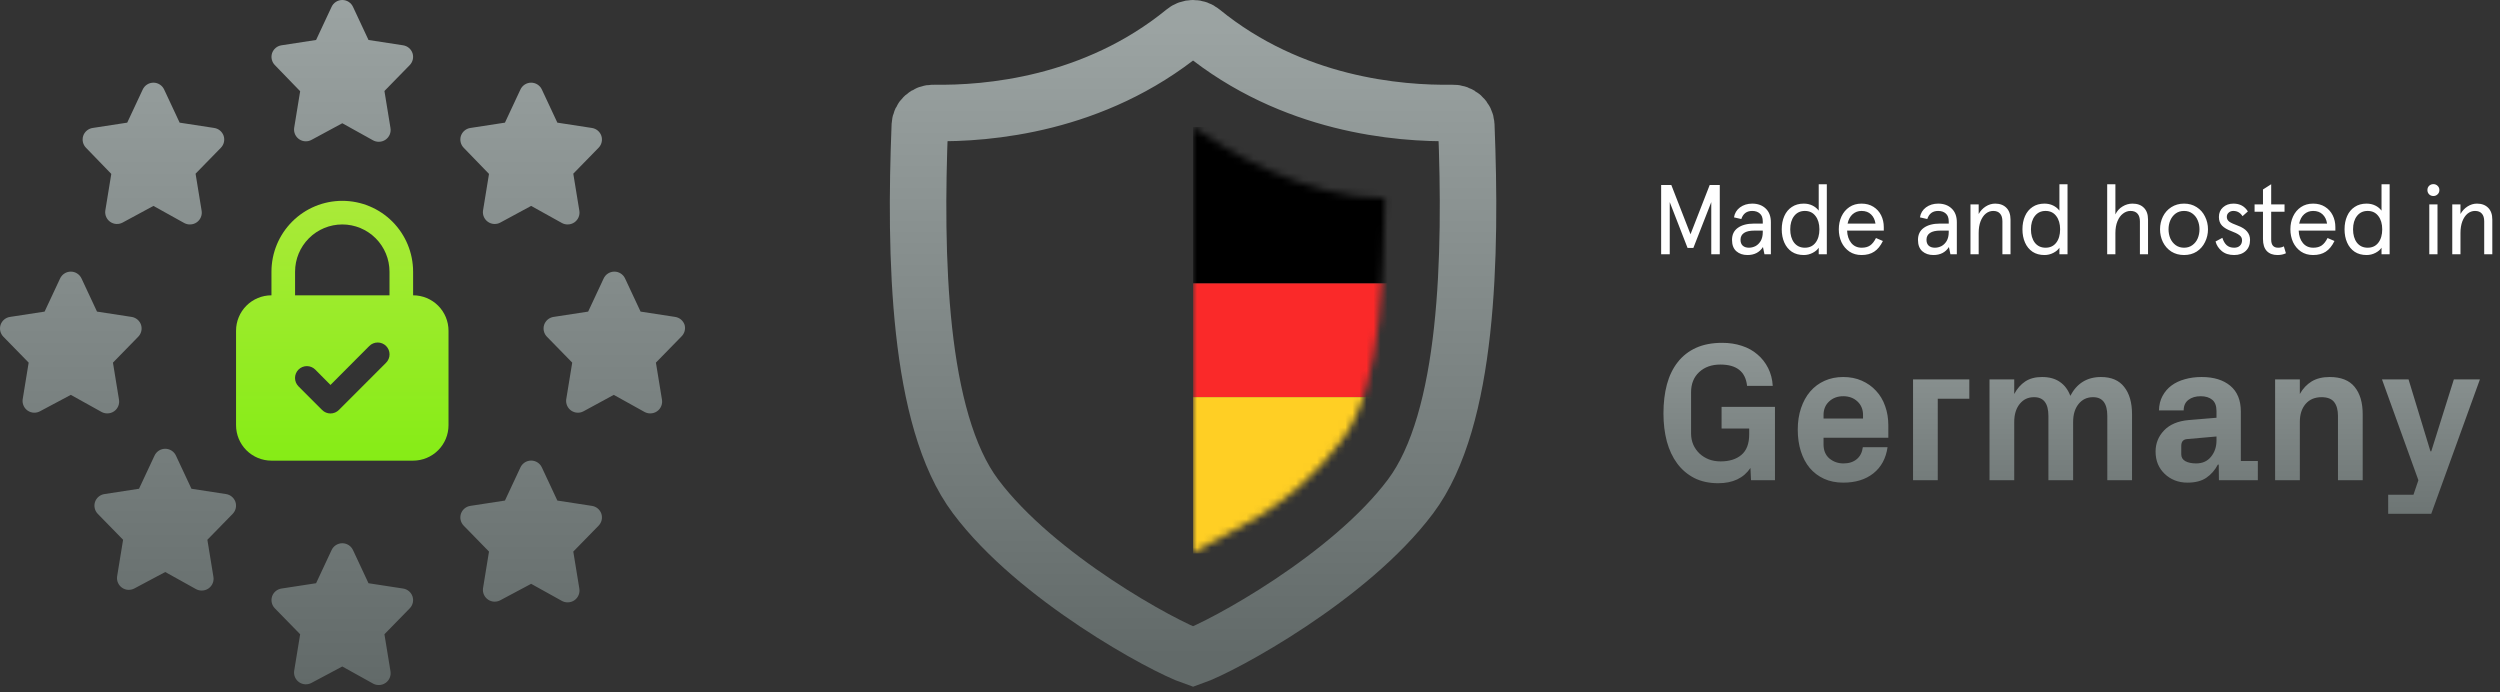 <svg width="354" height="98" viewBox="0 0 354 98" fill="none" xmlns="http://www.w3.org/2000/svg">
<rect x="0" y="0" width="354" height="98" fill="#333333" stroke="none"/>
<path d="M207.627 17.727C207.602 17.25 207.386 16.802 207.025 16.478C206.663 16.154 206.185 15.981 205.694 15.996C198.057 16.123 182.953 14.884 170.157 4.438C169.817 4.155 169.385 4 168.937 4C168.49 4 168.058 4.155 167.718 4.438C154.922 14.884 139.818 16.123 132.181 15.996C131.69 15.981 131.212 16.154 130.85 16.478C130.489 16.802 130.273 17.25 130.248 17.727C129.517 36.085 129.929 59.365 138.148 70.303C146.741 81.788 164.735 91.542 168.937 93C173.14 91.523 191.134 81.77 199.727 70.303C207.946 59.365 208.358 36.085 207.627 17.727Z" stroke="url(#paint0_linear)" stroke-width="8"/>
<mask id="mask0" style="mask-type:alpha" maskUnits="userSpaceOnUse" x="168" y="17" width="29" height="62">
<path d="M196.114 28.051C184.841 28.051 173.635 21.34 168.938 17.985V78.378C173.97 75.023 182.201 72.772 190.075 62.273C196.114 54.221 195.779 36.774 196.114 28.051Z" fill="#C4C4C4"/>
</mask>
<g mask="url(#mask0)">
<rect x="168.938" y="17.985" width="28.183" height="22.144" fill="black"/>
<rect x="168.938" y="40.13" width="28.183" height="16.105" fill="#FA2929"/>
<rect x="168.938" y="56.234" width="28.183" height="22.144" fill="#FFCF24"/>
</g>
<path d="M235.218 26.2H236.66L239.376 33.172L242.092 26.2H243.52V36H242.316V28.622L239.782 35.104H238.956L236.436 28.622V36H235.218V26.2ZM247.438 36.112C246.803 36.112 246.281 35.935 245.87 35.58C245.459 35.216 245.254 34.679 245.254 33.97C245.254 33.223 245.529 32.654 246.08 32.262C246.64 31.861 247.405 31.66 248.376 31.66H249.608V31.352C249.608 30.839 249.468 30.465 249.188 30.232C248.917 29.989 248.558 29.868 248.11 29.868C247.335 29.868 246.822 30.251 246.57 31.016L245.534 30.778C245.627 30.19 245.912 29.719 246.388 29.364C246.873 29.009 247.447 28.832 248.11 28.832C248.903 28.832 249.543 29.065 250.028 29.532C250.513 29.989 250.756 30.638 250.756 31.478V36H249.846L249.636 34.978C249.151 35.734 248.418 36.112 247.438 36.112ZM247.648 35.076C247.965 35.076 248.273 35.001 248.572 34.852C248.871 34.693 249.118 34.451 249.314 34.124C249.51 33.788 249.608 33.373 249.608 32.878V32.654H248.418C247.765 32.654 247.275 32.766 246.948 32.99C246.621 33.214 246.458 33.536 246.458 33.956C246.458 34.311 246.561 34.586 246.766 34.782C246.981 34.978 247.275 35.076 247.648 35.076ZM255.416 36.112C254.754 36.112 254.189 35.958 253.722 35.65C253.256 35.333 252.901 34.899 252.658 34.348C252.416 33.797 252.294 33.172 252.294 32.472C252.294 31.772 252.416 31.147 252.658 30.596C252.901 30.045 253.256 29.616 253.722 29.308C254.189 28.991 254.754 28.832 255.416 28.832C255.864 28.832 256.27 28.921 256.634 29.098C256.998 29.275 257.297 29.518 257.53 29.826V29.406V26.088H258.678V36H257.53V35.496V35.076C257.353 35.356 257.068 35.599 256.676 35.804C256.284 36.009 255.864 36.112 255.416 36.112ZM255.57 35.076C256.214 35.076 256.718 34.838 257.082 34.362C257.446 33.886 257.628 33.256 257.628 32.472C257.628 31.697 257.446 31.072 257.082 30.596C256.718 30.111 256.214 29.868 255.57 29.868C254.926 29.868 254.418 30.111 254.044 30.596C253.68 31.072 253.498 31.697 253.498 32.472C253.498 33.247 253.68 33.877 254.044 34.362C254.418 34.838 254.926 35.076 255.57 35.076ZM266.744 32.654H261.55C261.578 33.373 261.774 33.956 262.138 34.404C262.502 34.852 262.997 35.076 263.622 35.076C264.108 35.076 264.504 34.969 264.812 34.754C265.12 34.539 265.396 34.189 265.638 33.704L266.618 34.124C266.282 34.815 265.872 35.319 265.386 35.636C264.91 35.953 264.313 36.112 263.594 36.112C262.932 36.112 262.358 35.949 261.872 35.622C261.387 35.286 261.014 34.843 260.752 34.292C260.5 33.732 260.374 33.125 260.374 32.472C260.374 31.809 260.5 31.203 260.752 30.652C261.014 30.092 261.387 29.649 261.872 29.322C262.358 28.995 262.932 28.832 263.594 28.832C264.238 28.832 264.798 28.981 265.274 29.28C265.75 29.579 266.114 29.98 266.366 30.484C266.618 30.988 266.744 31.548 266.744 32.164V32.654ZM265.568 31.66C265.484 31.109 265.274 30.675 264.938 30.358C264.602 30.031 264.154 29.868 263.594 29.868C263.109 29.868 262.689 30.022 262.334 30.33C261.98 30.638 261.742 31.081 261.62 31.66H265.568ZM273.77 36.112C273.135 36.112 272.613 35.935 272.202 35.58C271.791 35.216 271.586 34.679 271.586 33.97C271.586 33.223 271.861 32.654 272.412 32.262C272.972 31.861 273.737 31.66 274.708 31.66H275.94V31.352C275.94 30.839 275.8 30.465 275.52 30.232C275.249 29.989 274.89 29.868 274.442 29.868C273.667 29.868 273.154 30.251 272.902 31.016L271.866 30.778C271.959 30.19 272.244 29.719 272.72 29.364C273.205 29.009 273.779 28.832 274.442 28.832C275.235 28.832 275.875 29.065 276.36 29.532C276.845 29.989 277.088 30.638 277.088 31.478V36H276.178L275.968 34.978C275.483 35.734 274.75 36.112 273.77 36.112ZM273.98 35.076C274.297 35.076 274.605 35.001 274.904 34.852C275.203 34.693 275.45 34.451 275.646 34.124C275.842 33.788 275.94 33.373 275.94 32.878V32.654H274.75C274.097 32.654 273.607 32.766 273.28 32.99C272.953 33.214 272.79 33.536 272.79 33.956C272.79 34.311 272.893 34.586 273.098 34.782C273.313 34.978 273.607 35.076 273.98 35.076ZM279.019 28.944H280.181V30.302C280.433 29.854 280.764 29.499 281.175 29.238C281.595 28.967 282.043 28.832 282.519 28.832C283.181 28.832 283.709 29.028 284.101 29.42C284.493 29.812 284.689 30.367 284.689 31.086V36H283.541V31.338C283.541 30.853 283.429 30.489 283.205 30.246C282.99 29.994 282.668 29.868 282.239 29.868C281.856 29.868 281.506 29.994 281.189 30.246C280.881 30.498 280.633 30.862 280.447 31.338C280.269 31.805 280.181 32.355 280.181 32.99V36H279.019V28.944ZM289.5 36.112C288.838 36.112 288.273 35.958 287.806 35.65C287.34 35.333 286.985 34.899 286.742 34.348C286.5 33.797 286.378 33.172 286.378 32.472C286.378 31.772 286.5 31.147 286.742 30.596C286.985 30.045 287.34 29.616 287.806 29.308C288.273 28.991 288.838 28.832 289.5 28.832C289.948 28.832 290.354 28.921 290.718 29.098C291.082 29.275 291.381 29.518 291.614 29.826V29.406V26.088H292.762V36H291.614V35.496V35.076C291.437 35.356 291.152 35.599 290.76 35.804C290.368 36.009 289.948 36.112 289.5 36.112ZM289.654 35.076C290.298 35.076 290.802 34.838 291.166 34.362C291.53 33.886 291.712 33.256 291.712 32.472C291.712 31.697 291.53 31.072 291.166 30.596C290.802 30.111 290.298 29.868 289.654 29.868C289.01 29.868 288.502 30.111 288.128 30.596C287.764 31.072 287.582 31.697 287.582 32.472C287.582 33.247 287.764 33.877 288.128 34.362C288.502 34.838 289.01 35.076 289.654 35.076ZM298.378 26.088H299.54V30.358C299.773 29.873 300.109 29.499 300.548 29.238C300.987 28.967 301.458 28.832 301.962 28.832C302.653 28.832 303.189 29.028 303.572 29.42C303.964 29.803 304.16 30.358 304.16 31.086V36H303.012V31.366C303.012 30.881 302.9 30.512 302.676 30.26C302.452 29.999 302.121 29.868 301.682 29.868C301.299 29.868 300.945 29.994 300.618 30.246C300.291 30.489 300.03 30.848 299.834 31.324C299.638 31.8 299.54 32.36 299.54 33.004V36H298.378V26.088ZM309.263 36.112C308.581 36.112 307.979 35.949 307.457 35.622C306.943 35.286 306.547 34.838 306.267 34.278C305.996 33.718 305.861 33.116 305.861 32.472C305.861 31.828 305.996 31.226 306.267 30.666C306.547 30.106 306.943 29.663 307.457 29.336C307.979 29 308.581 28.832 309.263 28.832C309.944 28.832 310.541 29 311.055 29.336C311.568 29.663 311.96 30.106 312.231 30.666C312.511 31.226 312.651 31.828 312.651 32.472C312.651 33.116 312.511 33.718 312.231 34.278C311.96 34.838 311.568 35.286 311.055 35.622C310.541 35.949 309.944 36.112 309.263 36.112ZM309.263 35.076C309.72 35.076 310.112 34.955 310.439 34.712C310.775 34.469 311.027 34.152 311.195 33.76C311.363 33.359 311.447 32.929 311.447 32.472C311.447 32.015 311.363 31.59 311.195 31.198C311.027 30.797 310.775 30.475 310.439 30.232C310.112 29.989 309.72 29.868 309.263 29.868C308.805 29.868 308.409 29.989 308.073 30.232C307.746 30.475 307.494 30.797 307.317 31.198C307.149 31.59 307.065 32.015 307.065 32.472C307.065 32.929 307.149 33.359 307.317 33.76C307.494 34.152 307.746 34.469 308.073 34.712C308.409 34.955 308.805 35.076 309.263 35.076ZM316.353 36.112C315.634 36.112 315.051 35.925 314.603 35.552C314.155 35.179 313.861 34.726 313.721 34.194L314.687 33.676C314.827 34.124 315.027 34.469 315.289 34.712C315.559 34.955 315.914 35.076 316.353 35.076C316.698 35.076 316.969 34.983 317.165 34.796C317.37 34.609 317.473 34.348 317.473 34.012C317.473 33.713 317.342 33.471 317.081 33.284C316.829 33.097 316.451 32.911 315.947 32.724C315.387 32.519 314.953 32.262 314.645 31.954C314.346 31.646 314.197 31.235 314.197 30.722C314.197 30.162 314.388 29.709 314.771 29.364C315.163 29.009 315.657 28.832 316.255 28.832C317.16 28.832 317.841 29.201 318.299 29.938L317.543 30.61C317.225 30.115 316.791 29.868 316.241 29.868C315.979 29.868 315.76 29.947 315.583 30.106C315.405 30.255 315.317 30.461 315.317 30.722C315.317 30.983 315.429 31.203 315.653 31.38C315.886 31.548 316.297 31.739 316.885 31.954C318.033 32.374 318.607 33.046 318.607 33.97C318.607 34.633 318.401 35.155 317.991 35.538C317.58 35.921 317.034 36.112 316.353 36.112ZM322.482 36.112C321.847 36.112 321.348 35.925 320.984 35.552C320.62 35.169 320.438 34.6 320.438 33.844V29.98H319.248V28.944H320.438V26.83L321.6 26.088V28.944H323.49V29.98H321.6V33.928C321.6 34.693 321.926 35.076 322.58 35.076C322.897 35.076 323.168 35.011 323.392 34.88L323.686 35.86C323.35 36.028 322.948 36.112 322.482 36.112ZM330.688 32.654H325.494C325.522 33.373 325.718 33.956 326.082 34.404C326.446 34.852 326.94 35.076 327.566 35.076C328.051 35.076 328.448 34.969 328.756 34.754C329.064 34.539 329.339 34.189 329.582 33.704L330.562 34.124C330.226 34.815 329.815 35.319 329.33 35.636C328.854 35.953 328.256 36.112 327.538 36.112C326.875 36.112 326.301 35.949 325.816 35.622C325.33 35.286 324.957 34.843 324.696 34.292C324.444 33.732 324.318 33.125 324.318 32.472C324.318 31.809 324.444 31.203 324.696 30.652C324.957 30.092 325.33 29.649 325.816 29.322C326.301 28.995 326.875 28.832 327.538 28.832C328.182 28.832 328.742 28.981 329.218 29.28C329.694 29.579 330.058 29.98 330.31 30.484C330.562 30.988 330.688 31.548 330.688 32.164V32.654ZM329.512 31.66C329.428 31.109 329.218 30.675 328.882 30.358C328.546 30.031 328.098 29.868 327.538 29.868C327.052 29.868 326.632 30.022 326.278 30.33C325.923 30.638 325.685 31.081 325.564 31.66H329.512ZM335.11 36.112C334.447 36.112 333.882 35.958 333.416 35.65C332.949 35.333 332.594 34.899 332.352 34.348C332.109 33.797 331.988 33.172 331.988 32.472C331.988 31.772 332.109 31.147 332.352 30.596C332.594 30.045 332.949 29.616 333.416 29.308C333.882 28.991 334.447 28.832 335.11 28.832C335.558 28.832 335.964 28.921 336.328 29.098C336.692 29.275 336.99 29.518 337.224 29.826V29.406V26.088H338.372V36H337.224V35.496V35.076C337.046 35.356 336.762 35.599 336.37 35.804C335.978 36.009 335.558 36.112 335.11 36.112ZM335.264 35.076C335.908 35.076 336.412 34.838 336.776 34.362C337.14 33.886 337.322 33.256 337.322 32.472C337.322 31.697 337.14 31.072 336.776 30.596C336.412 30.111 335.908 29.868 335.264 29.868C334.62 29.868 334.111 30.111 333.738 30.596C333.374 31.072 333.192 31.697 333.192 32.472C333.192 33.247 333.374 33.877 333.738 34.362C334.111 34.838 334.62 35.076 335.264 35.076ZM343.988 28.944H345.15V36H343.988V28.944ZM344.562 27.754C344.328 27.754 344.128 27.675 343.96 27.516C343.801 27.348 343.722 27.147 343.722 26.914C343.722 26.671 343.801 26.471 343.96 26.312C344.128 26.153 344.328 26.074 344.562 26.074C344.804 26.074 345.005 26.153 345.164 26.312C345.332 26.471 345.416 26.671 345.416 26.914C345.416 27.157 345.332 27.357 345.164 27.516C345.005 27.675 344.804 27.754 344.562 27.754ZM347.241 28.944H348.403V30.302C348.655 29.854 348.987 29.499 349.397 29.238C349.817 28.967 350.265 28.832 350.741 28.832C351.404 28.832 351.931 29.028 352.323 29.42C352.715 29.812 352.911 30.367 352.911 31.086V36H351.763V31.338C351.763 30.853 351.651 30.489 351.427 30.246C351.213 29.994 350.891 29.868 350.461 29.868C350.079 29.868 349.729 29.994 349.411 30.246C349.103 30.498 348.856 30.862 348.669 31.338C348.492 31.805 348.403 32.355 348.403 32.99V36H347.241V28.944Z" fill="white"/>
<path d="M235.545 58.539C235.545 57.026 235.709 55.654 236.037 54.424C236.374 53.193 236.885 52.145 237.568 51.279C238.252 50.404 239.113 49.73 240.152 49.256C241.201 48.782 242.436 48.545 243.857 48.545C244.869 48.545 245.799 48.686 246.646 48.969C247.494 49.242 248.228 49.648 248.848 50.185C249.477 50.714 249.982 51.357 250.365 52.113C250.748 52.87 250.967 53.713 251.021 54.643H247.385C247.175 52.628 245.913 51.621 243.598 51.621C242.367 51.621 241.369 51.977 240.604 52.688C239.838 53.398 239.455 54.351 239.455 55.545V61.369C239.455 61.943 239.56 62.477 239.77 62.969C239.988 63.452 240.285 63.871 240.658 64.227C241.032 64.573 241.469 64.846 241.971 65.047C242.481 65.238 243.037 65.334 243.639 65.334C244.869 65.334 245.849 65.029 246.578 64.418C247.316 63.798 247.686 62.828 247.686 61.506V60.685H243.775V57.609H251.336V68H247.945L247.863 66.264C246.888 67.704 245.366 68.424 243.297 68.424C242.012 68.424 240.882 68.178 239.906 67.686C238.94 67.184 238.133 66.496 237.486 65.621C236.839 64.746 236.352 63.707 236.023 62.504C235.704 61.292 235.545 59.97 235.545 58.539ZM254.562 60.836C254.562 59.715 254.717 58.699 255.027 57.787C255.337 56.867 255.77 56.083 256.326 55.435C256.891 54.779 257.57 54.273 258.363 53.918C259.156 53.562 260.036 53.385 261.002 53.385C261.968 53.385 262.843 53.558 263.627 53.904C264.42 54.251 265.094 54.729 265.65 55.34C266.215 55.941 266.644 56.661 266.936 57.5C267.236 58.339 267.387 59.245 267.387 60.221V61.984H258.213V62.928C258.213 63.785 258.491 64.45 259.047 64.924C259.612 65.389 260.277 65.621 261.043 65.621C261.809 65.621 262.433 65.421 262.916 65.019C263.399 64.618 263.686 64.053 263.777 63.324H267.277C267.049 64.91 266.38 66.145 265.268 67.029C264.165 67.904 262.743 68.342 261.002 68.342C259.99 68.342 259.083 68.159 258.281 67.795C257.488 67.43 256.814 66.92 256.258 66.264C255.711 65.607 255.292 64.819 255 63.898C254.708 62.978 254.562 61.957 254.562 60.836ZM258.213 59.264H263.805V58.758C263.805 57.974 263.54 57.336 263.012 56.844C262.483 56.352 261.813 56.105 261.002 56.105C260.2 56.105 259.535 56.352 259.006 56.844C258.477 57.336 258.213 57.974 258.213 58.758V59.264ZM270.887 68V53.727H278.857V56.461H274.387V68H270.887ZM281.715 68V53.727H285.215V55.791C285.625 55.025 286.145 54.433 286.773 54.014C287.411 53.594 288.204 53.385 289.152 53.385C290.182 53.385 291.025 53.617 291.682 54.082C292.347 54.538 292.839 55.194 293.158 56.051C294.088 54.273 295.537 53.385 297.506 53.385C298.964 53.385 300.058 53.854 300.787 54.793C301.525 55.723 301.895 57.008 301.895 58.648V68H298.395V58.895C298.395 57.126 297.725 56.242 296.385 56.242C296.376 56.242 296.367 56.242 296.357 56.242C295.519 56.242 294.84 56.566 294.32 57.213C293.81 57.851 293.555 58.694 293.555 59.742V68H290.055V58.895C290.055 57.126 289.38 56.242 288.031 56.242C288.022 56.242 288.013 56.242 288.004 56.242C287.165 56.242 286.491 56.566 285.98 57.213C285.47 57.851 285.215 58.694 285.215 59.742V68H281.715ZM305.23 63.94C305.23 62.782 305.632 61.784 306.434 60.945C307.236 60.107 308.393 59.619 309.906 59.482L313.857 59.154V58.225C313.857 57.477 313.657 56.94 313.256 56.611C312.855 56.274 312.308 56.105 311.615 56.105C310.904 56.105 310.326 56.279 309.879 56.625C309.432 56.962 309.209 57.459 309.209 58.115H305.709C305.727 57.331 305.896 56.648 306.215 56.065C306.534 55.472 306.958 54.98 307.486 54.588C308.015 54.196 308.644 53.9 309.373 53.699C310.102 53.49 310.895 53.385 311.752 53.385C313.465 53.385 314.819 53.8 315.812 54.629C316.806 55.458 317.303 56.675 317.303 58.279V65.279H319.709V68H314.199L314.172 65.785H314.049C313.639 66.569 313.092 67.193 312.408 67.658C311.734 68.114 310.845 68.342 309.742 68.342C309.086 68.342 308.484 68.232 307.938 68.014C307.4 67.795 306.926 67.49 306.516 67.098C306.105 66.706 305.786 66.245 305.559 65.717C305.34 65.188 305.23 64.596 305.23 63.94ZM308.867 64.336C308.867 64.764 309.063 65.088 309.455 65.307C309.847 65.516 310.353 65.621 310.973 65.621C311.866 65.621 312.568 65.307 313.078 64.678C313.598 64.04 313.857 63.27 313.857 62.367V61.807L309.66 62.176C309.141 62.23 308.876 62.54 308.867 63.105V64.336ZM322.156 68V53.727H325.656V55.791C326.085 55.025 326.641 54.433 327.324 54.014C328.017 53.594 328.869 53.385 329.881 53.385C331.485 53.385 332.665 53.854 333.422 54.793C334.178 55.723 334.557 57.008 334.557 58.648V68H331.057V58.895C331.057 58.056 330.879 57.404 330.523 56.94C330.168 56.475 329.571 56.242 328.732 56.242C327.766 56.242 327.01 56.566 326.463 57.213C325.925 57.851 325.656 58.694 325.656 59.742V68H322.156ZM337.291 53.727H341.051L344.154 63.912H344.264L347.463 53.727H351.154L344.264 72.758H338.166V70.051H341.748L342.445 68L337.291 53.727Z" fill="url(#paint1_linear)"/>
<path fill-rule="evenodd" clip-rule="evenodd" d="M41.649 18.136L42.502 12.919L38.908 9.206C38.699 8.988 38.553 8.718 38.485 8.423C38.417 8.129 38.431 7.822 38.524 7.534C38.622 7.242 38.799 6.983 39.035 6.786C39.271 6.588 39.556 6.459 39.861 6.414L44.758 5.661L46.948 0.979C47.081 0.687 47.295 0.439 47.564 0.266C47.834 0.092 48.148 0 48.469 0C48.789 0 49.103 0.092 49.373 0.266C49.642 0.439 49.857 0.687 49.989 0.979L52.179 5.661L57.076 6.414C57.381 6.459 57.667 6.588 57.903 6.786C58.138 6.983 58.315 7.242 58.413 7.534C58.506 7.822 58.52 8.129 58.452 8.423C58.384 8.718 58.238 8.988 58.029 9.206L54.435 12.885L55.288 18.103C55.346 18.418 55.312 18.743 55.191 19.04C55.069 19.336 54.865 19.591 54.603 19.775C54.319 19.973 53.98 20.079 53.633 20.076C53.353 20.077 53.077 20.008 52.831 19.875L48.469 17.451L44.106 19.808C43.837 19.955 43.532 20.024 43.225 20.009C42.919 19.994 42.622 19.894 42.368 19.722C42.114 19.549 41.913 19.31 41.786 19.03C41.659 18.75 41.612 18.441 41.649 18.136ZM52.179 82.585L57.076 83.337C57.38 83.383 57.666 83.511 57.902 83.709C58.138 83.907 58.315 84.166 58.413 84.458C58.506 84.745 58.519 85.052 58.452 85.347C58.384 85.641 58.238 85.912 58.029 86.13L54.435 89.809L55.288 95.026C55.346 95.341 55.312 95.666 55.19 95.963C55.069 96.259 54.865 96.515 54.602 96.698C54.318 96.897 53.979 97.002 53.633 96.999C53.353 97.001 53.077 96.932 52.831 96.799L48.468 94.374L44.106 96.698C43.836 96.845 43.531 96.915 43.225 96.899C42.918 96.884 42.622 96.784 42.368 96.612C42.114 96.439 41.913 96.2 41.786 95.92C41.659 95.64 41.612 95.331 41.649 95.026L42.501 89.809L38.908 86.13C38.699 85.912 38.553 85.641 38.485 85.347C38.417 85.052 38.431 84.745 38.523 84.458C38.622 84.166 38.798 83.907 39.034 83.709C39.27 83.511 39.556 83.383 39.861 83.337L44.758 82.585L46.947 77.903C47.08 77.611 47.294 77.363 47.564 77.189C47.834 77.016 48.148 76.924 48.468 76.924C48.789 76.924 49.103 77.016 49.373 77.189C49.642 77.363 49.856 77.611 49.989 77.903L52.179 82.585ZM15.191 58.538C15.537 58.54 15.876 58.435 16.16 58.236C16.422 58.053 16.626 57.797 16.748 57.501C16.869 57.205 16.903 56.879 16.845 56.564L15.993 51.347L19.586 47.668C19.795 47.45 19.942 47.179 20.009 46.885C20.077 46.591 20.064 46.283 19.971 45.996C19.872 45.704 19.696 45.445 19.46 45.247C19.224 45.05 18.938 44.921 18.634 44.875L13.736 44.123L11.547 39.441C11.414 39.149 11.2 38.901 10.93 38.728C10.66 38.554 10.347 38.462 10.026 38.462C9.705 38.462 9.391 38.554 9.122 38.728C8.852 38.901 8.638 39.149 8.505 39.441L6.315 44.123L1.418 44.875C1.114 44.921 0.828 45.05 0.592 45.247C0.356 45.445 0.179 45.704 0.081 45.996C-0.012 46.283 -0.025 46.591 0.043 46.885C0.11 47.179 0.256 47.45 0.465 47.668L4.059 51.347L3.207 56.564C3.169 56.869 3.217 57.178 3.344 57.458C3.47 57.738 3.672 57.977 3.926 58.15C4.179 58.322 4.476 58.422 4.782 58.437C5.089 58.453 5.394 58.383 5.664 58.236L10.026 55.912L14.388 58.337C14.635 58.47 14.911 58.539 15.191 58.538ZM96.428 45.247C96.663 45.445 96.84 45.704 96.939 45.996C97.021 46.291 97.021 46.603 96.938 46.898C96.856 47.192 96.694 47.459 96.471 47.668L92.877 51.347L93.729 56.564C93.787 56.879 93.754 57.205 93.632 57.501C93.51 57.797 93.306 58.053 93.044 58.236C92.76 58.435 92.421 58.54 92.075 58.538C91.795 58.539 91.519 58.47 91.272 58.337L86.91 55.912L82.631 58.236C82.362 58.383 82.057 58.453 81.75 58.437C81.444 58.422 81.147 58.322 80.893 58.15C80.639 57.977 80.438 57.738 80.311 57.458C80.184 57.178 80.137 56.869 80.174 56.564L81.027 51.347L77.433 47.668C77.224 47.45 77.078 47.179 77.01 46.885C76.943 46.591 76.956 46.283 77.049 45.996C77.147 45.704 77.324 45.445 77.56 45.247C77.796 45.05 78.082 44.921 78.386 44.875L83.283 44.123L85.473 39.441C85.606 39.149 85.82 38.901 86.089 38.728C86.359 38.554 86.673 38.462 86.994 38.462C87.314 38.462 87.628 38.554 87.898 38.728C88.168 38.901 88.382 39.149 88.515 39.441L90.704 44.123L95.601 44.875C95.906 44.921 96.192 45.05 96.428 45.247ZM69.243 24.625L68.391 29.842C68.354 30.147 68.401 30.456 68.528 30.736C68.655 31.016 68.856 31.255 69.11 31.428C69.364 31.601 69.66 31.7 69.967 31.715C70.273 31.731 70.578 31.661 70.848 31.515L75.21 29.157L79.573 31.582C79.819 31.715 80.095 31.784 80.375 31.782C80.722 31.785 81.06 31.68 81.344 31.481C81.607 31.297 81.811 31.042 81.932 30.746C82.054 30.449 82.088 30.124 82.03 29.809L81.177 24.592L84.771 20.913C84.98 20.695 85.126 20.424 85.194 20.13C85.261 19.835 85.248 19.528 85.155 19.24C85.057 18.949 84.88 18.689 84.644 18.492C84.408 18.294 84.123 18.165 83.818 18.12L78.921 17.367L76.731 12.685C76.599 12.393 76.384 12.146 76.115 11.972C75.845 11.799 75.531 11.706 75.21 11.706C74.89 11.706 74.576 11.799 74.306 11.972C74.037 12.146 73.822 12.393 73.689 12.685L71.5 17.367L66.603 18.12C66.298 18.165 66.013 18.294 65.776 18.492C65.541 18.689 65.364 18.949 65.266 19.24C65.173 19.528 65.159 19.835 65.227 20.13C65.295 20.424 65.441 20.695 65.65 20.913L69.243 24.625ZM14.907 29.842L15.759 24.625L12.166 20.913C11.957 20.695 11.81 20.424 11.743 20.13C11.675 19.835 11.688 19.528 11.781 19.24C11.879 18.949 12.056 18.689 12.292 18.492C12.528 18.294 12.814 18.165 13.118 18.12L18.016 17.367L20.205 12.685C20.338 12.393 20.552 12.146 20.822 11.972C21.091 11.799 21.405 11.706 21.726 11.706C22.047 11.706 22.361 11.799 22.63 11.972C22.9 12.146 23.114 12.393 23.247 12.685L25.437 17.367L30.334 18.12C30.638 18.165 30.924 18.294 31.16 18.492C31.396 18.689 31.573 18.949 31.671 19.24C31.764 19.528 31.777 19.835 31.709 20.13C31.642 20.424 31.496 20.695 31.287 20.913L27.693 24.592L28.545 29.809C28.603 30.124 28.57 30.449 28.448 30.746C28.326 31.042 28.122 31.297 27.86 31.481C27.576 31.68 27.237 31.785 26.891 31.782C26.611 31.784 26.335 31.715 26.088 31.582L21.726 29.157L17.364 31.515C17.094 31.661 16.789 31.731 16.483 31.715C16.176 31.7 15.88 31.601 15.626 31.428C15.372 31.255 15.171 31.016 15.044 30.736C14.917 30.456 14.87 30.147 14.907 29.842ZM32.005 69.96L27.108 69.207L24.918 64.525C24.785 64.233 24.571 63.986 24.301 63.812C24.032 63.639 23.718 63.546 23.397 63.546C23.076 63.546 22.762 63.639 22.493 63.812C22.223 63.986 22.009 64.233 21.876 64.525L19.686 69.207L14.789 69.96C14.485 70.006 14.199 70.134 13.963 70.332C13.727 70.53 13.55 70.789 13.452 71.081C13.359 71.368 13.346 71.675 13.414 71.97C13.481 72.264 13.627 72.535 13.837 72.753L17.43 76.432L16.578 81.649C16.54 81.954 16.588 82.263 16.715 82.543C16.841 82.823 17.043 83.062 17.297 83.235C17.55 83.407 17.847 83.507 18.153 83.522C18.46 83.537 18.765 83.468 19.035 83.321L23.397 80.997L27.759 83.422C28.006 83.555 28.282 83.624 28.562 83.622C28.908 83.625 29.247 83.52 29.531 83.321C29.793 83.138 29.997 82.882 30.119 82.586C30.24 82.289 30.274 81.964 30.216 81.649L29.364 76.432L32.957 72.753C33.166 72.535 33.313 72.264 33.38 71.97C33.448 71.675 33.435 71.368 33.342 71.081C33.244 70.789 33.067 70.53 32.831 70.332C32.595 70.134 32.309 70.006 32.005 69.96ZM78.921 70.879L83.818 71.632C84.123 71.678 84.408 71.806 84.644 72.004C84.88 72.202 85.057 72.461 85.155 72.752C85.248 73.04 85.261 73.347 85.194 73.642C85.126 73.936 84.98 74.207 84.771 74.425L81.177 78.104L82.03 83.321C82.088 83.636 82.054 83.961 81.932 84.258C81.811 84.554 81.607 84.81 81.344 84.993C81.06 85.192 80.722 85.297 80.375 85.294C80.095 85.296 79.819 85.227 79.573 85.094L75.21 82.669L70.848 84.993C70.578 85.14 70.273 85.209 69.967 85.194C69.66 85.179 69.364 85.079 69.11 84.907C68.856 84.734 68.655 84.495 68.528 84.215C68.401 83.935 68.354 83.626 68.391 83.321L69.243 78.104L65.65 74.425C65.441 74.207 65.295 73.936 65.227 73.642C65.159 73.347 65.173 73.04 65.266 72.752C65.364 72.461 65.541 72.202 65.776 72.004C66.013 71.806 66.298 71.678 66.603 71.632L71.5 70.879L73.689 66.197C73.822 65.905 74.037 65.658 74.306 65.484C74.576 65.311 74.89 65.218 75.21 65.218C75.531 65.218 75.845 65.311 76.115 65.484C76.384 65.658 76.599 65.905 76.731 66.197L78.921 70.879Z" fill="url(#paint2_linear)"/>
<path d="M58.496 41.816V38.471C58.496 35.81 57.439 33.258 55.559 31.376C53.678 29.495 51.127 28.438 48.467 28.438C45.808 28.438 43.257 29.495 41.376 31.376C39.496 33.258 38.439 35.81 38.439 38.471V41.816C37.109 41.816 35.834 42.344 34.893 43.285C33.953 44.226 33.425 45.502 33.425 46.832V60.21C33.425 61.541 33.953 62.817 34.893 63.758C35.834 64.698 37.109 65.227 38.439 65.227H58.496C59.826 65.227 61.101 64.698 62.041 63.758C62.982 62.817 63.51 61.541 63.51 60.21V46.832C63.51 45.502 62.982 44.226 62.041 43.285C61.101 42.344 59.826 41.816 58.496 41.816ZM54.668 51.364L47.983 58.053C47.827 58.21 47.642 58.334 47.439 58.419C47.235 58.504 47.017 58.548 46.796 58.548C46.575 58.548 46.357 58.504 46.153 58.419C45.95 58.334 45.765 58.21 45.609 58.053L42.267 54.709C41.952 54.394 41.775 53.967 41.775 53.521C41.775 53.076 41.952 52.649 42.267 52.334C42.581 52.019 43.008 51.842 43.453 51.842C43.898 51.842 44.325 52.019 44.64 52.334L46.796 54.508L52.295 48.989C52.61 48.675 53.036 48.498 53.482 48.498C53.927 48.498 54.354 48.675 54.668 48.989C54.983 49.304 55.16 49.731 55.16 50.177C55.16 50.622 54.983 51.049 54.668 51.364ZM41.782 38.471C41.782 36.697 42.486 34.996 43.74 33.741C44.994 32.487 46.694 31.782 48.467 31.782C50.24 31.782 51.941 32.487 53.195 33.741C54.449 34.996 55.153 36.697 55.153 38.471V41.816H41.782V38.471Z" fill="url(#paint3_linear)"/>
<defs>
<linearGradient id="paint0_linear" x1="168.938" y1="4" x2="168.938" y2="93" gradientUnits="userSpaceOnUse">
<stop stop-color="#9BA3A2"/>
<stop offset="1" stop-color="#626A69"/>
</linearGradient>
<linearGradient id="paint1_linear" x1="293" y1="39" x2="293" y2="81" gradientUnits="userSpaceOnUse">
<stop stop-color="#9BA3A2"/>
<stop offset="1" stop-color="#626A69"/>
</linearGradient>
<linearGradient id="paint2_linear" x1="48.5" y1="0" x2="48.5" y2="96.999" gradientUnits="userSpaceOnUse">
<stop stop-color="#9BA3A2"/>
<stop offset="1" stop-color="#626A69"/>
</linearGradient>
<linearGradient id="paint3_linear" x1="48.467" y1="28.438" x2="48.467" y2="65.227" gradientUnits="userSpaceOnUse">
<stop stop-color="#AAEA39"/>
<stop offset="1" stop-color="#86EC16"/>
</linearGradient>
</defs>
</svg>

